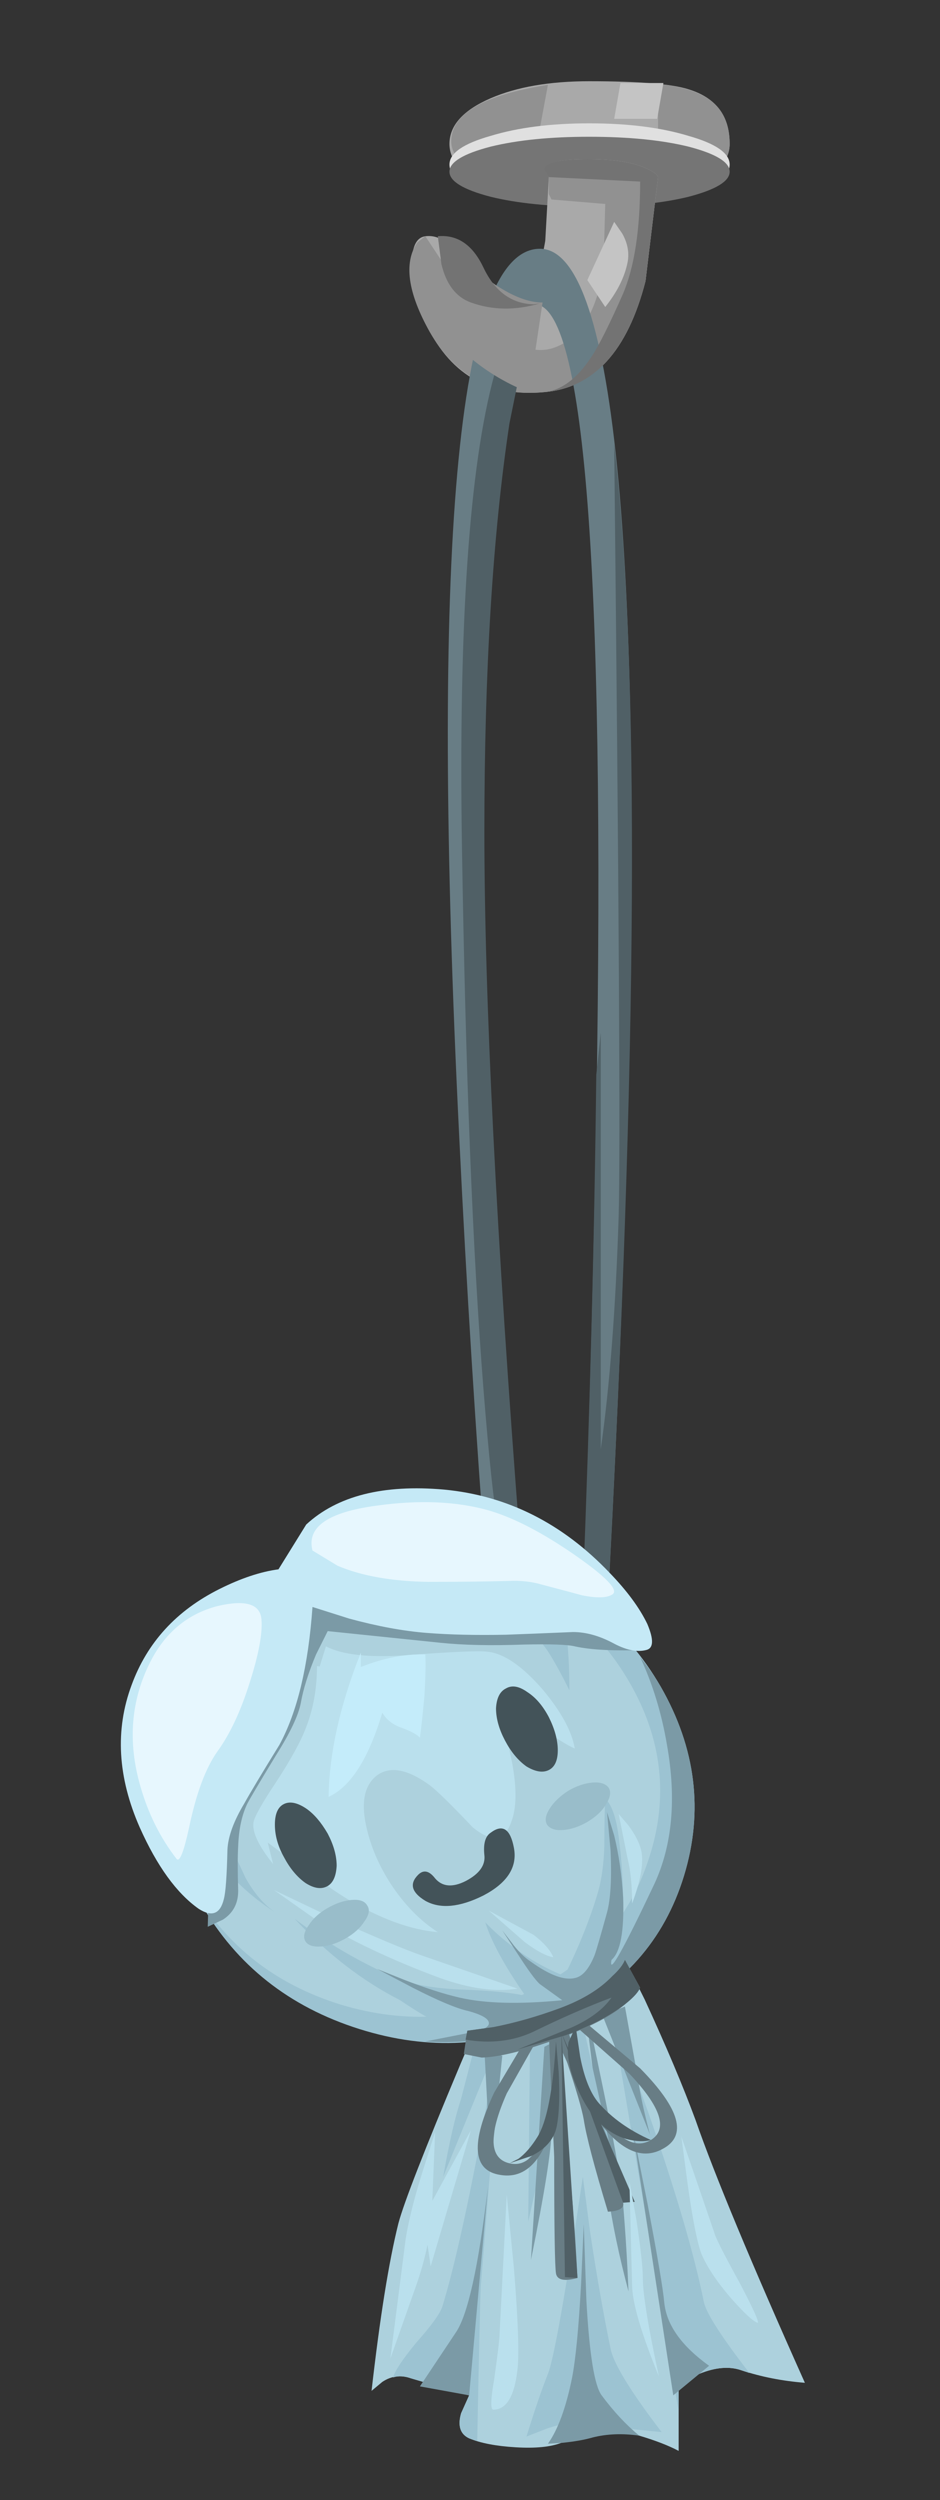 <?xml version="1.0" encoding="UTF-8" standalone="no"?>
<!-- Generator: Adobe Illustrator 15.1.0, SVG Export Plug-In . SVG Version: 6.00 Build 0)  -->

<svg
   xmlns:dc="http://purl.org/dc/elements/1.1/"
   xmlns:cc="http://creativecommons.org/ns#"
   xmlns:rdf="http://www.w3.org/1999/02/22-rdf-syntax-ns#"
   xmlns:svg="http://www.w3.org/2000/svg"
   xmlns="http://www.w3.org/2000/svg"
   xmlns:xlink="http://www.w3.org/1999/xlink"
   xmlns:sodipodi="http://sodipodi.sourceforge.net/DTD/sodipodi-0.dtd"
   xmlns:inkscape="http://www.inkscape.org/namespaces/inkscape"
   version="1.1"
   x="0px"
   y="0px"
   width="420"
   height="1116.267"
   viewBox="0 0 420 1116.267"
   xml:space="preserve"
   id="svg2"
   inkscape:version="0.91 r13725"
   sodipodi:docname="furniture_ceilingdeco_gwendolyn_teru_teru_bozu_doll.svg"><rect x="0" y="0" width="420" height="1116.267" fill="#333333" stroke="none"/><defs
     id="defs159" /><sodipodi:namedview
     pagecolor="#ffffff"
     bordercolor="#666666"
     borderopacity="1"
     objecttolerance="10"
     gridtolerance="10"
     guidetolerance="10"
     inkscape:pageopacity="0"
     inkscape:pageshadow="2"
     inkscape:window-width="1916"
     inkscape:window-height="1035"
     id="namedview157"
     showgrid="false"
     fit-margin-top="0"
     fit-margin-left="0"
     fit-margin-right="0"
     fit-margin-bottom="0"
     inkscape:zoom="0.54170354"
     inkscape:cx="281.9485"
     inkscape:cy="379.79515"
     inkscape:window-x="4"
     inkscape:window-y="1"
     inkscape:window-maximized="1"
     inkscape:current-layer="g4415" /><symbol
     id="price_x5F_tag_x5F_pt_x5F_mc_1_"
     transform="translate(165.005,494.462)"><g
       id="Layer_1_3_" /></symbol><g
     id="Art_goes_here"
     transform="translate(163.285,371.82)"><g
       id="g7"><g
         id="g4415"
         transform="matrix(8,0,0,8,-141.263,-1377.553)"><g
           id="g4489"
           transform="translate(4,-2.75)"><path
             style="clip-rule:evenodd;fill:#a9a9a9;fill-rule:evenodd"
             d="m 31.7,133.45 c 1.533,0.467 2.3,1.483 2.3,3.05 0,0.967 -0.767,1.8 -2.3,2.5 -1.533,0.667 -3.384,1 -5.55,1 -2.167,0 -4,-0.333 -5.5,-1 -1.534,-0.7 -2.3,-1.533 -2.3,-2.5 0,-1.033 0.766,-1.884 2.3,-2.55 1.466,-0.634 3.3,-0.95 5.5,-0.95 2.767,0 4.617,0.15 5.55,0.45 z"
             id="path13"
             inkscape:connector-curvature="0" /><path
             style="clip-rule:evenodd;fill:#919191;fill-rule:evenodd"
             d="m 18.45,136.35 c 0,-1.533 1.8,-2.583 5.399,-3.149 l -0.5,2.7 -3.6,2.149 c -0.866,-0.5 -1.299,-1.067 -1.299,-1.7 z"
             id="path15"
             inkscape:connector-curvature="0" /><path
             style="clip-rule:evenodd;fill:#919191;fill-rule:evenodd"
             d="m 31.9,138.9 -1.9,-0.55 0,-5.199 c 1.3,0.133 2.267,0.433 2.9,0.899 0.733,0.533 1.1,1.351 1.1,2.45 0,0.9 -0.7,1.7 -2.1,2.4 z"
             id="path17"
             inkscape:connector-curvature="0" /><path
             style="clip-rule:evenodd;fill:#e0e0e0;fill-rule:evenodd"
             d="m 31.7,136.05 c 1.533,0.434 2.3,0.967 2.3,1.601 0,0.666 -0.767,1.216 -2.3,1.649 -1.533,0.467 -3.384,0.7 -5.55,0.7 -2.167,0 -4,-0.233 -5.5,-0.7 -1.534,-0.434 -2.3,-0.983 -2.3,-1.649 0,-0.634 0.766,-1.167 2.3,-1.601 1.533,-0.467 3.366,-0.7 5.5,-0.7 2.166,0 4.017,0.233 5.55,0.7 z"
             id="path19"
             inkscape:connector-curvature="0" /><path
             style="clip-rule:evenodd;fill:#757575;fill-rule:evenodd"
             d="m 31.7,136.65 c 1.533,0.399 2.3,0.866 2.3,1.399 0,0.533 -0.767,1 -2.3,1.4 -1.5,0.366 -3.351,0.55 -5.55,0.55 -2.167,0 -4,-0.184 -5.5,-0.55 -1.534,-0.4 -2.3,-0.867 -2.3,-1.4 0,-0.533 0.766,-1 2.3,-1.399 1.5,-0.367 3.333,-0.551 5.5,-0.551 2.2,0.001 4.05,0.184 5.55,0.551 z"
             id="path21"
             inkscape:connector-curvature="0" /><path
             style="clip-rule:evenodd;fill:#a9a9a9;fill-rule:evenodd"
             d="m 23.9,138.35 -0.2,-0.5 c 0.133,-0.333 0.916,-0.5 2.35,-0.5 1.434,0 2.517,0.167 3.25,0.5 0.4,0.167 0.634,0.334 0.7,0.5 l -0.7,5.801 c -1,3.899 -2.883,5.966 -5.649,6.199 -3.134,0.301 -5.367,-1.033 -6.7,-4 -0.5,-1.1 -0.733,-2.149 -0.7,-3.149 0,-0.967 0.25,-1.483 0.75,-1.55 0.867,-0.101 1.55,0.483 2.05,1.75 0.5,1.333 1.233,2.017 2.2,2.05 1.233,0.033 2.05,-1.15 2.45,-3.55 L 23.9,138.35 Z"
             id="path23"
             inkscape:connector-curvature="0" /><path
             style="clip-rule:evenodd;fill:#919191;fill-rule:evenodd"
             d="m 27.05,139.85 -3,-0.25 -0.149,-0.3 0,-0.95 -0.2,-0.5 c 0.133,-0.333 0.916,-0.5 2.35,-0.5 1.434,0 2.517,0.167 3.25,0.5 0.4,0.167 0.634,0.334 0.7,0.5 l -0.7,5.801 c -1,3.899 -2.883,5.966 -5.649,6.199 -2.834,0.267 -4.967,-0.85 -6.4,-3.35 -1.233,-2.2 -1.467,-3.866 -0.7,-5 l 0.45,-0.35 2.35,3.55 c 1.867,2.3 3.5,3.184 4.9,2.649 1.434,-0.533 2.333,-2.017 2.7,-4.449 l 0.098,-3.55 z"
             id="path25"
             inkscape:connector-curvature="0" /><path
             style="clip-rule:evenodd;fill:#687d85;fill-rule:evenodd"
             d="m 25.7,240.65 -1,0.699 c 0.899,-16.066 1.5,-32.1 1.8,-48.1 0.634,-32.066 -0.517,-48 -3.45,-47.8 -3.066,0.166 -3.934,16.083 -2.6,47.75 0.666,15.833 1.633,31.649 2.899,47.45 L 22.7,241.35 c -1.733,-16.433 -3,-32.883 -3.8,-49.35 -1.633,-32.967 -0.15,-49.517 4.45,-49.65 4.167,-0.133 5.817,16.2 4.95,49 -0.467,16.433 -1.333,32.867 -2.6,49.3 z"
             id="path27"
             inkscape:connector-curvature="0" /><path
             style="clip-rule:evenodd;fill:#506066;fill-rule:evenodd"
             d="m 23.05,145.45 -1.35,6.65 c -0.934,6.2 -1.4,13.784 -1.4,22.75 0,9.334 0.667,22.584 2,39.75 l -1.25,-1 c -0.233,-1.3 -0.5,-3.833 -0.8,-7.6 -0.6,-7.6 -1,-17.65 -1.2,-30.15 -0.2,-12.5 0.4,-21.316 1.8,-26.449 0.467,-1.601 0.967,-2.733 1.5,-3.4 0.266,-0.334 0.5,-0.518 0.7,-0.551 z"
             id="path29"
             inkscape:connector-curvature="0" /><path
             style="clip-rule:evenodd;fill:#506066;fill-rule:evenodd"
             d="m 26.55,188.45 0.25,-2.351 0,23.25 c 0.5,-3.5 0.834,-7.833 1,-13 0.101,-3.533 0.017,-17.899 -0.25,-43.1 1.434,12.3 1.316,33.8 -0.35,64.5 l -1.4,-0.5 c 0.4,-10.232 0.65,-19.832 0.75,-28.799 z"
             id="path31"
             inkscape:connector-curvature="0" /><path
             style="clip-rule:evenodd;fill:#add1dd;fill-rule:evenodd"
             d="m 21.5,237.3 6.1,-0.55 1.65,3.3 c 1.2,2.601 2.15,4.851 2.85,6.75 1.067,3.066 3.101,7.95 6.101,14.65 -1.267,-0.101 -2.45,-0.334 -3.55,-0.7 -0.667,-0.233 -1.45,-0.167 -2.351,0.2 l -1.15,0.65 0,3.65 c -0.567,-0.3 -1.301,-0.583 -2.2,-0.85 -1.066,-0.334 -2.517,-0.2 -4.351,0.399 -0.6,0.233 -1.449,0.316 -2.55,0.25 -1.1,-0.066 -1.967,-0.233 -2.6,-0.5 -0.5,-0.233 -0.65,-0.7 -0.45,-1.399 l 0.45,-1 -3.25,-0.95 c -0.567,-0.2 -1.1,-0.134 -1.6,0.2 l -0.6,0.5 c 0.467,-4.101 0.967,-7.217 1.5,-9.351 0.3,-1.133 1.45,-4.083 3.45,-8.85 1.834,-4.265 2.685,-6.399 2.551,-6.399 z"
             id="path33"
             inkscape:connector-curvature="0" /><path
             style="clip-rule:evenodd;fill:#7b9aa6;fill-rule:evenodd"
             d="m 26.05,241.5 0.15,0 0.85,4.1 c 0.601,2.967 0.934,4.934 1,5.9 0.134,1.6 0.233,3.217 0.3,4.85 -0.533,-2 -0.916,-3.833 -1.149,-5.5 L 26.05,241.5 Z"
             id="path35"
             inkscape:connector-curvature="0" /><path
             style="clip-rule:evenodd;fill:#9cc3d2;fill-rule:evenodd"
             d="m 19.75,242.7 1.25,-0.1 -3,7.351 c 0.333,-1.9 0.667,-3.351 1,-4.351 l 0.75,-2.9 z"
             id="path37"
             inkscape:connector-curvature="0" /><path
             style="clip-rule:evenodd;fill:#9cc3d2;fill-rule:evenodd"
             d="m 22.75,252.45 0.1,-10.25 2.801,-1.45 1.6,7.2 -2.15,-5.5 -0.5,1.1 c -0.366,0.867 -0.566,1.667 -0.6,2.4 -0.101,1.166 -0.518,3.333 -1.251,6.5 z"
             id="path39"
             inkscape:connector-curvature="0" /><g
             id="g41"><path
               style="clip-rule:evenodd;fill:#9cc3d2;fill-rule:evenodd"
               d="m 30.15,222.6 c 1.966,3.434 2.399,6.95 1.3,10.551 -1.101,3.6 -3.434,6.233 -7,7.899 -3.533,1.667 -7.25,1.884 -11.15,0.65 -3.9,-1.233 -6.833,-3.55 -8.8,-6.95 -1.967,-3.4 -2.383,-6.9 -1.25,-10.5 1.1,-3.6 3.417,-6.25 6.95,-7.95 3.533,-1.666 7.25,-1.883 11.149,-0.649 3.901,1.233 6.835,3.549 8.801,6.949 z"
               id="path43"
               inkscape:connector-curvature="0" /><path
               style="clip-rule:evenodd;fill:#add1dd;fill-rule:evenodd"
               d="m 28.4,222.35 c 1.833,3.167 2.199,6.434 1.1,9.801 -1.066,3.366 -3.283,5.85 -6.65,7.449 -3.366,1.601 -6.883,1.851 -10.55,0.75 -3.667,-1.133 -6.417,-3.283 -8.25,-6.449 -1.833,-3.167 -2.216,-6.434 -1.15,-9.801 1.067,-3.399 3.284,-5.883 6.65,-7.449 3.367,-1.601 6.884,-1.851 10.55,-0.75 3.7,1.132 6.466,3.283 8.3,6.449 z"
               id="path45"
               inkscape:connector-curvature="0" /><path
               style="clip-rule:evenodd;fill:#9cc3d2;fill-rule:evenodd"
               d="m 22.7,219.65 0.149,-0.15 c 0.267,-0.1 0.934,-0.15 2,-0.15 0.134,1.034 0.2,2.184 0.2,3.45 -0.399,-0.8 -0.733,-1.416 -1,-1.85 -0.466,-0.8 -0.915,-1.233 -1.349,-1.3 z"
               id="path47"
               inkscape:connector-curvature="0" /><path
               style="clip-rule:evenodd;fill:#9cc3d2;fill-rule:evenodd"
               d="m 6.95,233.25 c 0.483,0.869 1.041,1.52 1.675,1.95 -0.702,-0.451 -1.344,-0.951 -1.925,-1.5 -0.867,-0.8 -1.2,-1.417 -1,-1.851 0,-0.5 0.017,-0.816 0.05,-0.949 0.333,0.534 0.733,1.317 1.2,2.35 z"
               id="path49"
               inkscape:connector-curvature="0" /><path
               style="clip-rule:evenodd;fill:#7b9aa6;fill-rule:evenodd"
               d="m 18,216.2 c 2.167,0.066 4.184,0.217 6.05,0.45 l 5.3,3.899 c -1.767,0.066 -3.1,0 -4,-0.2 -0.399,-0.1 -1.35,-0.133 -2.85,-0.1 -1.833,0.066 -3.384,0.033 -4.65,-0.1 l -6.3,-0.65 -0.65,1.3 c -0.433,1.033 -0.716,1.934 -0.85,2.7 -0.133,0.7 -0.6,1.684 -1.4,2.95 -0.933,1.533 -1.466,2.434 -1.6,2.7 -0.3,0.633 -0.466,1.416 -0.5,2.35 -0.033,0.566 -0.033,1.4 0,2.5 0,0.7 -0.283,1.233 -0.85,1.6 L 4.85,236 c 0.066,-2.733 0.283,-5.566 0.65,-8.5 0.767,-5.866 1.95,-9.25 3.55,-10.15 1.6,-0.9 4.583,-1.284 8.95,-1.15 z"
               id="path51"
               inkscape:connector-curvature="0" /><path
               style="clip-rule:evenodd;fill:#bae0ed;fill-rule:evenodd"
               d="m 15.85,220.85 c 2.633,-0.199 4.183,-0.267 4.65,-0.199 0.9,0.1 1.917,0.8 3.05,2.1 1.033,1.233 1.634,2.333 1.8,3.3 -0.399,-0.166 -1.066,-0.583 -2,-1.25 -0.833,-0.6 -1.55,-0.967 -2.149,-1.1 0.1,0.566 0.316,1.616 0.649,3.149 0.267,1.434 0.25,2.534 -0.05,3.301 -0.366,1.066 -1.083,1.166 -2.149,0.3 -1.167,-1.233 -1.967,-2.017 -2.4,-2.351 -1.233,-0.899 -2.217,-1.083 -2.95,-0.55 -0.733,0.566 -0.917,1.584 -0.55,3.05 0.267,1.101 0.75,2.167 1.45,3.2 0.733,1.066 1.566,1.9 2.5,2.5 -1.534,-0.133 -3.217,-0.75 -5.05,-1.85 -0.733,-0.434 -2.216,-1.483 -4.45,-3.15 l 0.3,1.2 c -0.8,-1 -1.167,-1.767 -1.1,-2.3 0.034,-0.3 0.45,-1.05 1.25,-2.25 0.833,-1.267 1.4,-2.3 1.7,-3.101 0.4,-1.033 0.6,-2.166 0.6,-3.399 l 0.15,0.024 0.35,-1.125 c 0.899,0.467 2.365,0.634 4.399,0.501 z"
               id="path53"
               inkscape:connector-curvature="0" /></g><path
             style="clip-rule:evenodd;fill:#9cc3d2;fill-rule:evenodd"
             d="m 20.3,246.65 1.101,-6.7 -1.301,16.1 c -0.033,0.667 -0.1,3.55 -0.199,8.65 l -0.45,-0.15 c -0.5,-0.233 -0.65,-0.7 -0.45,-1.399 l 0.45,-1 -3.25,-0.95 c -0.367,-0.134 -0.7,-0.15 -1,-0.05 0.1,-0.367 0.533,-1.017 1.3,-1.95 0.833,-0.934 1.316,-1.601 1.45,-2 0.666,-2.168 1.449,-5.684 2.349,-10.551 z"
             id="path55"
             inkscape:connector-curvature="0" /><path
             style="clip-rule:evenodd;fill:#9cc3d2;fill-rule:evenodd"
             d="m 27.35,240.55 2.101,5.8 c 1.533,4.4 2.566,7.917 3.1,10.551 0.101,0.6 0.95,1.933 2.55,4 l -0.449,-0.15 c -0.667,-0.233 -1.45,-0.167 -2.351,0.2 l -1.151,0.649 0,1.45 -3.8,-22.5 z"
             id="path57"
             inkscape:connector-curvature="0" /><path
             style="clip-rule:evenodd;fill:#9cc3d2;fill-rule:evenodd"
             d="m 25.8,249.95 0.4,3.05 c 0.366,2.434 0.75,4.616 1.149,6.55 0.167,0.834 1.117,2.384 2.851,4.65 -1.8,-0.167 -3.184,-0.334 -4.15,-0.5 -0.6,-0.101 -1.35,0 -2.25,0.3 l -1.149,0.45 c 0.466,-1.5 0.866,-2.667 1.199,-3.5 0.334,-0.834 0.983,-4.5 1.95,-11 z"
             id="path59"
             inkscape:connector-curvature="0" /><path
             style="clip-rule:evenodd;fill:#c5e9f6;fill-rule:evenodd"
             d="m 17.1,219.6 c -1.3,-0.1 -2.75,-0.366 -4.35,-0.8 l -2.05,-0.649 c -0.233,3.3 -0.85,5.866 -1.85,7.699 -0.967,1.567 -1.617,2.65 -1.95,3.25 -0.6,1 -0.917,1.867 -0.95,2.601 -0.034,1.467 -0.1,2.383 -0.2,2.75 -0.2,0.833 -0.667,1.017 -1.4,0.55 -1.233,-0.866 -2.333,-2.384 -3.3,-4.55 -1.233,-2.8 -1.383,-5.45 -0.45,-7.95 0.867,-2.366 2.5,-4.15 4.9,-5.35 1.2,-0.601 2.3,-0.967 3.3,-1.101 l 1.55,-2.5 c 1.733,-1.6 4.3,-2.25 7.7,-1.95 3.533,0.334 6.617,1.884 9.25,4.65 0.967,1 1.667,1.95 2.101,2.85 0.366,0.867 0.35,1.351 -0.051,1.45 -0.5,0.134 -1.1,0.017 -1.8,-0.35 -0.8,-0.434 -1.566,-0.65 -2.3,-0.65 -1.566,0.066 -2.816,0.117 -3.75,0.15 -1.667,0.033 -3.133,0 -4.4,-0.1 z"
             id="path61"
             inkscape:connector-curvature="0" /><path
             style="clip-rule:evenodd;fill:#e7f7fe;fill-rule:evenodd"
             d="m 3.1,232.2 c -0.9,-1.167 -1.567,-2.5 -2,-4 -0.733,-2.5 -0.55,-4.834 0.55,-7 0.833,-1.634 2.083,-2.667 3.75,-3.101 1.567,-0.366 2.383,-0.116 2.45,0.75 0.066,0.767 -0.15,1.934 -0.65,3.5 -0.5,1.601 -1.1,2.884 -1.8,3.851 -0.667,0.934 -1.2,2.366 -1.6,4.3 -0.3,1.366 -0.533,1.934 -0.7,1.7 z"
             id="path63"
             inkscape:connector-curvature="0" /><path
             style="clip-rule:evenodd;fill:#e7f7fe;fill-rule:evenodd"
             d="m 21.65,216.7 c -1.334,0.033 -2.834,0.05 -4.5,0.05 -2.033,-0.033 -3.716,-0.333 -5.05,-0.9 L 10.7,215 c -0.333,-1.3 0.85,-2.134 3.55,-2.5 2.367,-0.333 4.45,-0.25 6.25,0.25 1.4,0.4 3.017,1.233 4.85,2.5 1.767,1.233 2.467,1.967 2.101,2.2 -0.3,0.2 -0.867,0.217 -1.7,0.05 -0.233,-0.066 -0.983,-0.267 -2.25,-0.6 -0.567,-0.167 -1.185,-0.233 -1.851,-0.2 z"
             id="path65"
             inkscape:connector-curvature="0" /><g
             id="g67"><path
               style="clip-rule:evenodd;fill:#9cc3d2;fill-rule:evenodd"
               d="m 22.05,241.9 c -0.434,0.133 -1.083,0.267 -1.95,0.399 -1.233,-0.3 -2.583,-0.934 -4.05,-1.899 -1.4,-0.9 -2.25,-1.684 -2.55,-2.351 0.9,0.934 2.217,1.634 3.95,2.101 2.333,0.666 3.733,1.116 4.2,1.35 l 0.4,0.4 z"
               id="path69"
               inkscape:connector-curvature="0" /></g><path
             style="clip-rule:evenodd;fill:#9cc3d2;fill-rule:evenodd"
             d="m 28.05,234.35 c 0.066,1.134 -0.149,2.717 -0.649,4.75 -0.334,0.101 -0.95,0.351 -1.851,0.75 -0.767,0.367 -1.383,0.584 -1.85,0.65 l 0.35,-0.35 c 1.2,-2.233 2.066,-4.267 2.601,-6.101 0.199,-0.7 0.316,-1.55 0.35,-2.55 0,-1.167 0.017,-2.05 0.05,-2.65 0.4,0.367 0.667,1.217 0.8,2.551 0.099,0.734 0.166,1.716 0.199,2.95 z"
             id="path71"
             inkscape:connector-curvature="0" /><path
             style="clip-rule:evenodd;fill:#9cc3d2;fill-rule:evenodd"
             d="m 26.2,239.15 -0.5,0.199 c -1.167,0.434 -2,0.884 -2.5,1.351 -1.5,-2.033 -2.45,-3.684 -2.851,-4.95 0.767,0.8 1.667,1.517 2.7,2.15 1.135,0.666 2.184,1.083 3.151,1.25 z"
             id="path73"
             inkscape:connector-curvature="0" /><path
             style="clip-rule:evenodd;fill:#9cc3d2;fill-rule:evenodd"
             d="m 22.55,239.85 -0.2,0.5 c -1.699,1.233 -3.95,1.15 -6.75,-0.25 -2.1,-1.066 -4.067,-2.583 -5.9,-4.55 1.767,1.334 3.65,2.434 5.65,3.3 0.9,0.367 2.1,0.584 3.6,0.65 1.767,0.066 2.967,0.184 3.6,0.35 z"
             id="path75"
             inkscape:connector-curvature="0" /><path
             style="clip-rule:evenodd;fill:#7b9aa6;fill-rule:evenodd"
             d="m 29,220.95 c 0.434,0.533 0.816,1.083 1.15,1.649 1.966,3.434 2.399,6.95 1.3,10.551 -1.101,3.6 -3.434,6.233 -7,7.899 -2.267,1.066 -4.75,1.517 -7.45,1.351 l 2.8,-0.551 c 0.533,-0.133 0.783,-0.3 0.75,-0.5 -0.033,-0.233 -0.416,-0.449 -1.149,-0.649 -0.634,-0.134 -1.667,-0.566 -3.101,-1.3 l -2,-1.051 1.5,0.601 c 1.2,0.467 2.233,0.8 3.1,1 1.433,0.333 3.35,0.383 5.75,0.149 L 23.4,239.2 c -0.233,-0.2 -0.65,-0.767 -1.25,-1.7 l -0.851,-1.3 0.5,0.649 c 0.367,0.5 0.733,0.867 1.101,1.101 1.066,0.767 1.899,1.066 2.5,0.899 0.399,-0.1 0.75,-0.517 1.05,-1.25 0.1,-0.267 0.333,-1.066 0.7,-2.399 0.199,-0.733 0.267,-1.884 0.199,-3.45 l -0.199,-2.15 0.399,1.301 c 0.267,1.1 0.434,2.25 0.5,3.449 0.066,1.9 -0.149,3.067 -0.649,3.5 -0.167,0.9 0.633,-0.517 2.399,-4.25 1,-2.166 1.233,-4.75 0.7,-7.75 C 30.2,224.083 29.7,222.45 29,220.95 Z"
             id="path77"
             inkscape:connector-curvature="0" /><path
             style="clip-rule:evenodd;fill:#bae0ed;fill-rule:evenodd"
             d="m 8.55,233.95 3.25,1.55 c 2.367,1.066 4.034,1.767 5,2.1 l 5.351,1.851 c -1.233,0.2 -2.684,0 -4.351,-0.601 -2.7,-1 -5.05,-2.116 -7.05,-3.35 l -2.2,-1.55 z"
             id="path79"
             inkscape:connector-curvature="0" /><path
             style="clip-rule:evenodd;fill:#bae0ed;fill-rule:evenodd"
             d="m 20.55,235.1 2.5,1.351 c 0.566,0.434 0.934,0.85 1.101,1.25 -0.4,-0.066 -0.934,-0.351 -1.601,-0.851 l -2,-1.75 z"
             id="path81"
             inkscape:connector-curvature="0" /><path
             style="clip-rule:evenodd;fill:#bae0ed;fill-rule:evenodd"
             d="m 27.8,229.7 0.55,0.649 c 0.367,0.5 0.601,0.95 0.7,1.351 0.167,0.666 0,1.666 -0.5,3 0,-1 -0.083,-1.834 -0.25,-2.5 l -0.5,-2.5 z"
             id="path83"
             inkscape:connector-curvature="0" /><g
             id="g85"><path
               style="clip-rule:evenodd;fill:#435359;fill-rule:evenodd"
               d="m 11.55,230.8 c 0.333,0.634 0.5,1.233 0.5,1.8 -0.033,0.601 -0.216,0.983 -0.55,1.15 -0.334,0.167 -0.733,0.1 -1.2,-0.2 -0.466,-0.333 -0.866,-0.816 -1.2,-1.45 -0.333,-0.6 -0.5,-1.199 -0.5,-1.8 0,-0.6 0.167,-0.983 0.5,-1.149 0.333,-0.167 0.75,-0.084 1.25,0.25 0.433,0.299 0.834,0.766 1.2,1.399 z"
               id="path87"
               inkscape:connector-curvature="0" /><path
               style="clip-rule:evenodd;fill:#435359;fill-rule:evenodd"
               d="m 23.9,224.3 c 0.333,0.667 0.5,1.283 0.5,1.851 0,0.566 -0.167,0.933 -0.5,1.1 -0.334,0.167 -0.75,0.1 -1.25,-0.2 -0.467,-0.333 -0.867,-0.816 -1.2,-1.45 -0.334,-0.633 -0.5,-1.233 -0.5,-1.8 0.033,-0.566 0.217,-0.934 0.55,-1.1 0.333,-0.2 0.733,-0.134 1.2,0.2 0.467,0.299 0.866,0.766 1.2,1.399 z"
               id="path89"
               inkscape:connector-curvature="0" /><path
               style="clip-rule:evenodd;fill:#435359;fill-rule:evenodd"
               d="m 16.6,233.1 c 0.3,-0.3 0.617,-0.233 0.95,0.2 0.4,0.467 0.967,0.517 1.7,0.15 0.767,-0.4 1.116,-0.884 1.05,-1.45 -0.066,-0.634 0.05,-1.05 0.351,-1.25 0.666,-0.5 1.1,-0.217 1.3,0.85 0.2,1.067 -0.367,1.95 -1.7,2.65 -1.333,0.667 -2.417,0.767 -3.25,0.3 C 16.233,234.083 16.1,233.6 16.6,233.1 Z"
               id="path91"
               inkscape:connector-curvature="0" /><path
               style="clip-rule:evenodd;fill:#99bdca;fill-rule:evenodd"
               d="m 13.75,234.8 c 0.167,0.233 0.117,0.533 -0.15,0.9 -0.233,0.366 -0.583,0.684 -1.05,0.95 -0.466,0.267 -0.917,0.416 -1.35,0.449 -0.467,0.034 -0.767,-0.066 -0.9,-0.3 -0.133,-0.233 -0.066,-0.533 0.2,-0.899 0.233,-0.367 0.583,-0.684 1.05,-0.95 0.467,-0.267 0.917,-0.417 1.35,-0.45 0.433,-0.033 0.717,0.066 0.85,0.3 z"
               id="path93"
               inkscape:connector-curvature="0" /><path
               style="clip-rule:evenodd;fill:#99bdca;fill-rule:evenodd"
               d="m 27.25,228.25 c 0.134,0.233 0.083,0.533 -0.15,0.9 -0.199,0.366 -0.55,0.699 -1.05,1 -0.467,0.267 -0.916,0.416 -1.35,0.449 -0.434,0.034 -0.733,-0.066 -0.9,-0.3 -0.133,-0.233 -0.083,-0.533 0.15,-0.899 0.233,-0.367 0.583,-0.7 1.05,-1 0.467,-0.267 0.917,-0.417 1.35,-0.45 0.433,-0.033 0.733,0.067 0.9,0.3 z"
               id="path95"
               inkscape:connector-curvature="0" /></g><path
             style="clip-rule:evenodd;fill:#7b9aa6;fill-rule:evenodd"
             d="m 16.7,261.65 2,-3 c 0.671,-0.963 1.271,-3.671 1.8,-8.125 l -1.05,11.625 -2.75,-0.5 z"
             id="path97"
             inkscape:connector-curvature="0" /><path
             style="clip-rule:evenodd;fill:#7b9aa6;fill-rule:evenodd"
             d="m 23.85,264.85 c 0.567,-0.8 1.017,-2.033 1.351,-3.699 0.2,-1.034 0.366,-2.767 0.5,-5.2 L 25.85,252.6 26,256.9 c 0.167,2.966 0.45,4.716 0.85,5.25 0.667,0.899 1.367,1.649 2.101,2.25 -0.934,-0.134 -1.8,-0.101 -2.601,0.1 -0.466,0.134 -1.033,0.233 -1.699,0.3 l -0.801,0.05 z"
             id="path99"
             inkscape:connector-curvature="0" /><path
             style="clip-rule:evenodd;fill:#7b9aa6;fill-rule:evenodd"
             d="m 28.55,247.15 0.851,4.25 c 0.566,2.966 0.883,4.833 0.949,5.6 0.134,1.233 0.967,2.4 2.5,3.5 l -2,1.65 -2.3,-15 z"
             id="path101"
             inkscape:connector-curvature="0" /><polygon
             style="clip-rule:evenodd;fill:#7b9aa6;fill-rule:evenodd"
             points="21.3,243.2 20.65,249.45 20.3,242.85 "
             id="polygon103" /><path
             style="clip-rule:evenodd;fill:#7b9aa6;fill-rule:evenodd"
             d="m 23.65,242.7 1.15,-0.6 -0.35,2 c -0.267,1.467 -0.4,2.551 -0.4,3.25 0,1.067 -0.383,3.483 -1.149,7.25 l 0.749,-11.9 z"
             id="path105"
             inkscape:connector-curvature="0" /><path
             style="clip-rule:evenodd;fill:#7b9aa6;fill-rule:evenodd"
             d="m 28.15,240.45 0.75,4.149 c 0.1,0.733 0.316,1.733 0.649,3 l -2.649,-6.649 1.25,-0.5 z"
             id="path107"
             inkscape:connector-curvature="0" /><g
             id="g109"><g
               id="g111"><path
                 style="clip-rule:evenodd;fill:#687d85;fill-rule:evenodd"
                 d="m 21.2,249.85 c -1.566,-0.233 -1.684,-1.767 -0.351,-4.6 l 2.5,-4.2 1.5,-0.05 -0.399,4.65 c -0.566,3.067 -1.65,4.466 -3.25,4.2 z m 2.3,-8 -1.95,3.45 c -1.033,2.334 -0.983,3.634 0.15,3.9 1.133,0.267 1.916,-0.867 2.35,-3.4 l 0.3,-3.85 -0.85,-0.1 z"
                 id="path113"
                 inkscape:connector-curvature="0" /><path
                 style="clip-rule:evenodd;fill:#687d85;fill-rule:evenodd"
                 d="m 29.6,247.9 c 0.967,-0.601 0.567,-1.834 -1.199,-3.7 l -3,-2.65 -0.801,0.35 1.601,3.55 c 1.266,2.234 2.399,3.05 3.399,2.45 z m -5.75,-6.7 1.4,-0.45 3.75,3.15 c 2.233,2.267 2.65,3.767 1.25,4.5 -1.4,0.767 -2.884,-0.2 -4.45,-2.9 l -1.95,-4.3 z"
                 id="path115"
                 inkscape:connector-curvature="0" /><path
                 style="clip-rule:evenodd;fill:#687d85;fill-rule:evenodd"
                 d="m 24.65,242 0.05,2.9 c 0.033,2.066 0.116,3.449 0.25,4.149 0.2,1.134 0.383,3.316 0.55,6.55 -0.733,0.2 -1.134,0.117 -1.2,-0.25 -0.066,-0.399 -0.1,-2.566 -0.1,-6.5 L 23.9,242 l 0.75,0 z"
                 id="path117"
                 inkscape:connector-curvature="0" /><path
                 style="clip-rule:evenodd;fill:#687d85;fill-rule:evenodd"
                 d="m 24.15,241.25 0.6,-0.2 1.6,5.351 c 1.101,2.933 1.667,4.6 1.7,5 0.066,0.3 -0.217,0.466 -0.85,0.5 -0.767,-2.534 -1.217,-4.25 -1.351,-5.15 -0.1,-0.566 -0.416,-1.65 -0.949,-3.25 l -0.75,-2.251 z"
                 id="path119"
                 inkscape:connector-curvature="0" /></g><path
               style="clip-rule:evenodd;fill:#687d85;fill-rule:evenodd"
               d="m 28.25,240.25 c -0.767,0.667 -1.917,1.283 -3.45,1.85 -2.033,0.767 -3.583,1.167 -4.649,1.2 l -1,-0.2 0.199,-1.3 1.45,-0.2 c 1.2,-0.233 2.434,-0.583 3.7,-1.05 1.266,-0.467 2.25,-1.066 2.95,-1.8 0.366,-0.333 0.6,-0.634 0.7,-0.9 L 29,239.4 c -0.1,0.234 -0.35,0.517 -0.75,0.85 z"
               id="path121"
               inkscape:connector-curvature="0" /><path
               style="clip-rule:evenodd;fill:#506066;fill-rule:evenodd"
               d="m 24.5,240.55 c 1.267,-0.467 2.25,-1.066 2.95,-1.8 0.366,-0.333 0.6,-0.634 0.7,-0.9 L 29,239.4 c -0.1,0.233 -0.333,0.5 -0.7,0.8 -0.8,0.666 -1.95,1.283 -3.45,1.85 l -2.699,0.8 2.949,-1.199 c 1.067,-0.467 1.834,-1.034 2.301,-1.7 -1.334,0.5 -2.784,1.133 -4.351,1.899 -1.133,0.534 -2.399,0.684 -3.8,0.45 l 0.1,-0.5 1.45,-0.2 c 1.2,-0.234 2.433,-0.583 3.7,-1.05 z"
               id="path123"
               inkscape:connector-curvature="0" /><polygon
               style="clip-rule:evenodd;fill:#506066;fill-rule:evenodd"
               points="24.8,255.55 24.6,241.9 25.5,255.6 "
               id="polygon125" /><polygon
               style="clip-rule:evenodd;fill:#506066;fill-rule:evenodd"
               points="28.05,251.4 24.6,241.9 28.7,251.35 "
               id="polygon127" /><path
               style="clip-rule:evenodd;fill:#506066;fill-rule:evenodd"
               d="m 24.3,242.4 0.15,1.699 c 0.066,1.301 0.033,2.301 -0.101,3 -0.133,0.733 -0.616,1.301 -1.449,1.7 l -1.2,0.4 0.5,-0.25 c 0.366,-0.267 0.717,-0.667 1.05,-1.2 0.533,-0.832 0.884,-2.615 1.05,-5.349 z"
               id="path129"
               inkscape:connector-curvature="0" /><path
               style="clip-rule:evenodd;fill:#506066;fill-rule:evenodd"
               d="m 25.4,241.55 0.25,1.7 c 0.233,1.2 0.583,2.066 1.05,2.6 0.733,0.834 1.7,1.517 2.899,2.051 -0.366,0.1 -0.816,0.083 -1.35,-0.051 -1.033,-0.3 -1.866,-1.066 -2.5,-2.3 -0.634,-1.234 -0.884,-2.267 -0.75,-3.1 l 0.401,-0.9 z"
               id="path131"
               inkscape:connector-curvature="0" /></g><path
             style="clip-rule:evenodd;fill:#bae0ed;fill-rule:evenodd"
             d="m 17.55,247.45 -0.15,3.65 c 0,1.5 -0.283,3.084 -0.85,4.75 l -1.5,4.25 0.85,-6.649 c 0.167,-1.066 0.5,-2.384 1,-3.95 l 0.65,-2.051 z"
             id="path133"
             inkscape:connector-curvature="0" /><path
             style="clip-rule:evenodd;fill:#bae0ed;fill-rule:evenodd"
             d="m 21.95,255.05 c 0.233,2.9 0.3,4.783 0.2,5.65 -0.167,1.5 -0.617,2.25 -1.351,2.25 -0.166,0 -0.149,-0.566 0.05,-1.7 0.2,-1.434 0.301,-2.283 0.301,-2.55 l 0.399,-7.75 0.401,4.1 z"
             id="path135"
             inkscape:connector-curvature="0" /><path
             style="clip-rule:evenodd;fill:#bae0ed;fill-rule:evenodd"
             d="m 28.4,250.2 0.399,2.2 c 0.233,1.566 0.351,2.633 0.351,3.199 0,0.9 0.3,2.733 0.899,5.5 -1,-2.433 -1.5,-4.149 -1.5,-5.149 L 28.4,250.2 Z"
             id="path137"
             inkscape:connector-curvature="0" /><path
             style="clip-rule:evenodd;fill:#bae0ed;fill-rule:evenodd"
             d="m 31.3,247.7 1.851,5.399 c 0.066,0.267 0.55,1.217 1.449,2.851 0.767,1.467 1.084,2.184 0.95,2.149 -0.267,-0.1 -0.767,-0.566 -1.5,-1.399 -0.8,-0.934 -1.35,-1.767 -1.649,-2.5 -0.233,-0.667 -0.483,-1.95 -0.75,-3.851 L 31.3,247.7 Z"
             id="path139"
             inkscape:connector-curvature="0" /><polygon
             style="clip-rule:evenodd;fill:#bae0ed;fill-rule:evenodd"
             points="19.55,247.35 17.3,254.95 16.9,252.2 "
             id="polygon141" /><path
             style="clip-rule:evenodd;fill:#c4c4c4;fill-rule:evenodd"
             d="M 27.55,140.85 28,141.5 c 0.3,0.533 0.4,1.066 0.3,1.6 -0.166,0.834 -0.583,1.667 -1.25,2.5 l -1,-1.5 1.5,-3.25 z"
             id="path143"
             inkscape:connector-curvature="0" /><path
             style="clip-rule:evenodd;fill:#919191;fill-rule:evenodd"
             d="m 19.05,142.6 0.65,0.7 c 0.533,0.566 1.066,1 1.6,1.3 0.834,0.5 1.584,0.75 2.25,0.75 l -0.75,5 c -0.5,-0.166 -1.066,-0.433 -1.7,-0.8 -1.3,-0.767 -2.316,-1.666 -3.05,-2.7 -0.767,-1.133 -1,-2.033 -0.7,-2.699 0.167,-0.401 0.733,-0.918 1.7,-1.551 z"
             id="path145"
             inkscape:connector-curvature="0" /><polygon
             style="clip-rule:evenodd;fill:#c4c4c4;fill-rule:evenodd"
             points="30.3,133.1 29.95,135.1 27.55,135.1 27.9,133.1 "
             id="polygon147" /><path
             style="clip-rule:evenodd;fill:#737373;fill-rule:evenodd"
             d="m 29,138.6 -5.1,-0.25 -0.25,-0.449 c 0.066,-0.367 0.866,-0.551 2.399,-0.551 1.434,0 2.517,0.167 3.25,0.5 0.4,0.167 0.634,0.334 0.7,0.5 l -0.7,5.801 c -1,3.899 -2.883,5.966 -5.649,6.199 0.966,-0.1 1.85,-0.767 2.649,-2 0.4,-0.6 0.983,-1.767 1.75,-3.5 0.635,-1.5 0.951,-3.583 0.951,-6.25 z"
             id="path149"
             inkscape:connector-curvature="0" /><path
             style="clip-rule:evenodd;fill:#737373;fill-rule:evenodd"
             d="m 19.55,145.35 c -0.833,-0.3 -1.383,-1.017 -1.65,-2.149 l -0.2,-1.55 c 1.1,-0.101 1.95,0.483 2.55,1.75 0.634,1.333 1.566,2.017 2.8,2.05 l 0.351,-0.05 c -1.368,0.399 -2.651,0.382 -3.851,-0.051 z"
             id="path151"
             inkscape:connector-curvature="0" /><path
             style="clip-rule:evenodd;fill:#c4ecfa;fill-rule:evenodd"
             d="m 13.4,220.7 0,0.8 c 1.267,-0.5 2.467,-0.733 3.6,-0.7 0.033,0.434 0.017,1.217 -0.05,2.351 -0.1,1.066 -0.184,1.833 -0.25,2.3 -0.134,-0.167 -0.467,-0.351 -1,-0.55 -0.5,-0.167 -0.867,-0.45 -1.1,-0.851 -0.767,2.566 -1.767,4.134 -3,4.7 0.033,-2.434 0.633,-5.116 1.8,-8.05 z"
             id="path153"
             inkscape:connector-curvature="0" /></g></g></g></g><g
     id="price_x5F_tag_x5F_pt_x5F_mc"
     transform="translate(165.005,494.462)"><use
       xlink:href="#price_x5F_tag_x5F_pt_x5F_mc_1_"
       width="-32766"
       height="-32766"
       id="price_x5F_tag_x5F_pt"
       x="16383"
       y="16383"
       transform="matrix(1,0,0,-1,-139.505,764.862)"
       style="overflow:visible" /></g></svg>